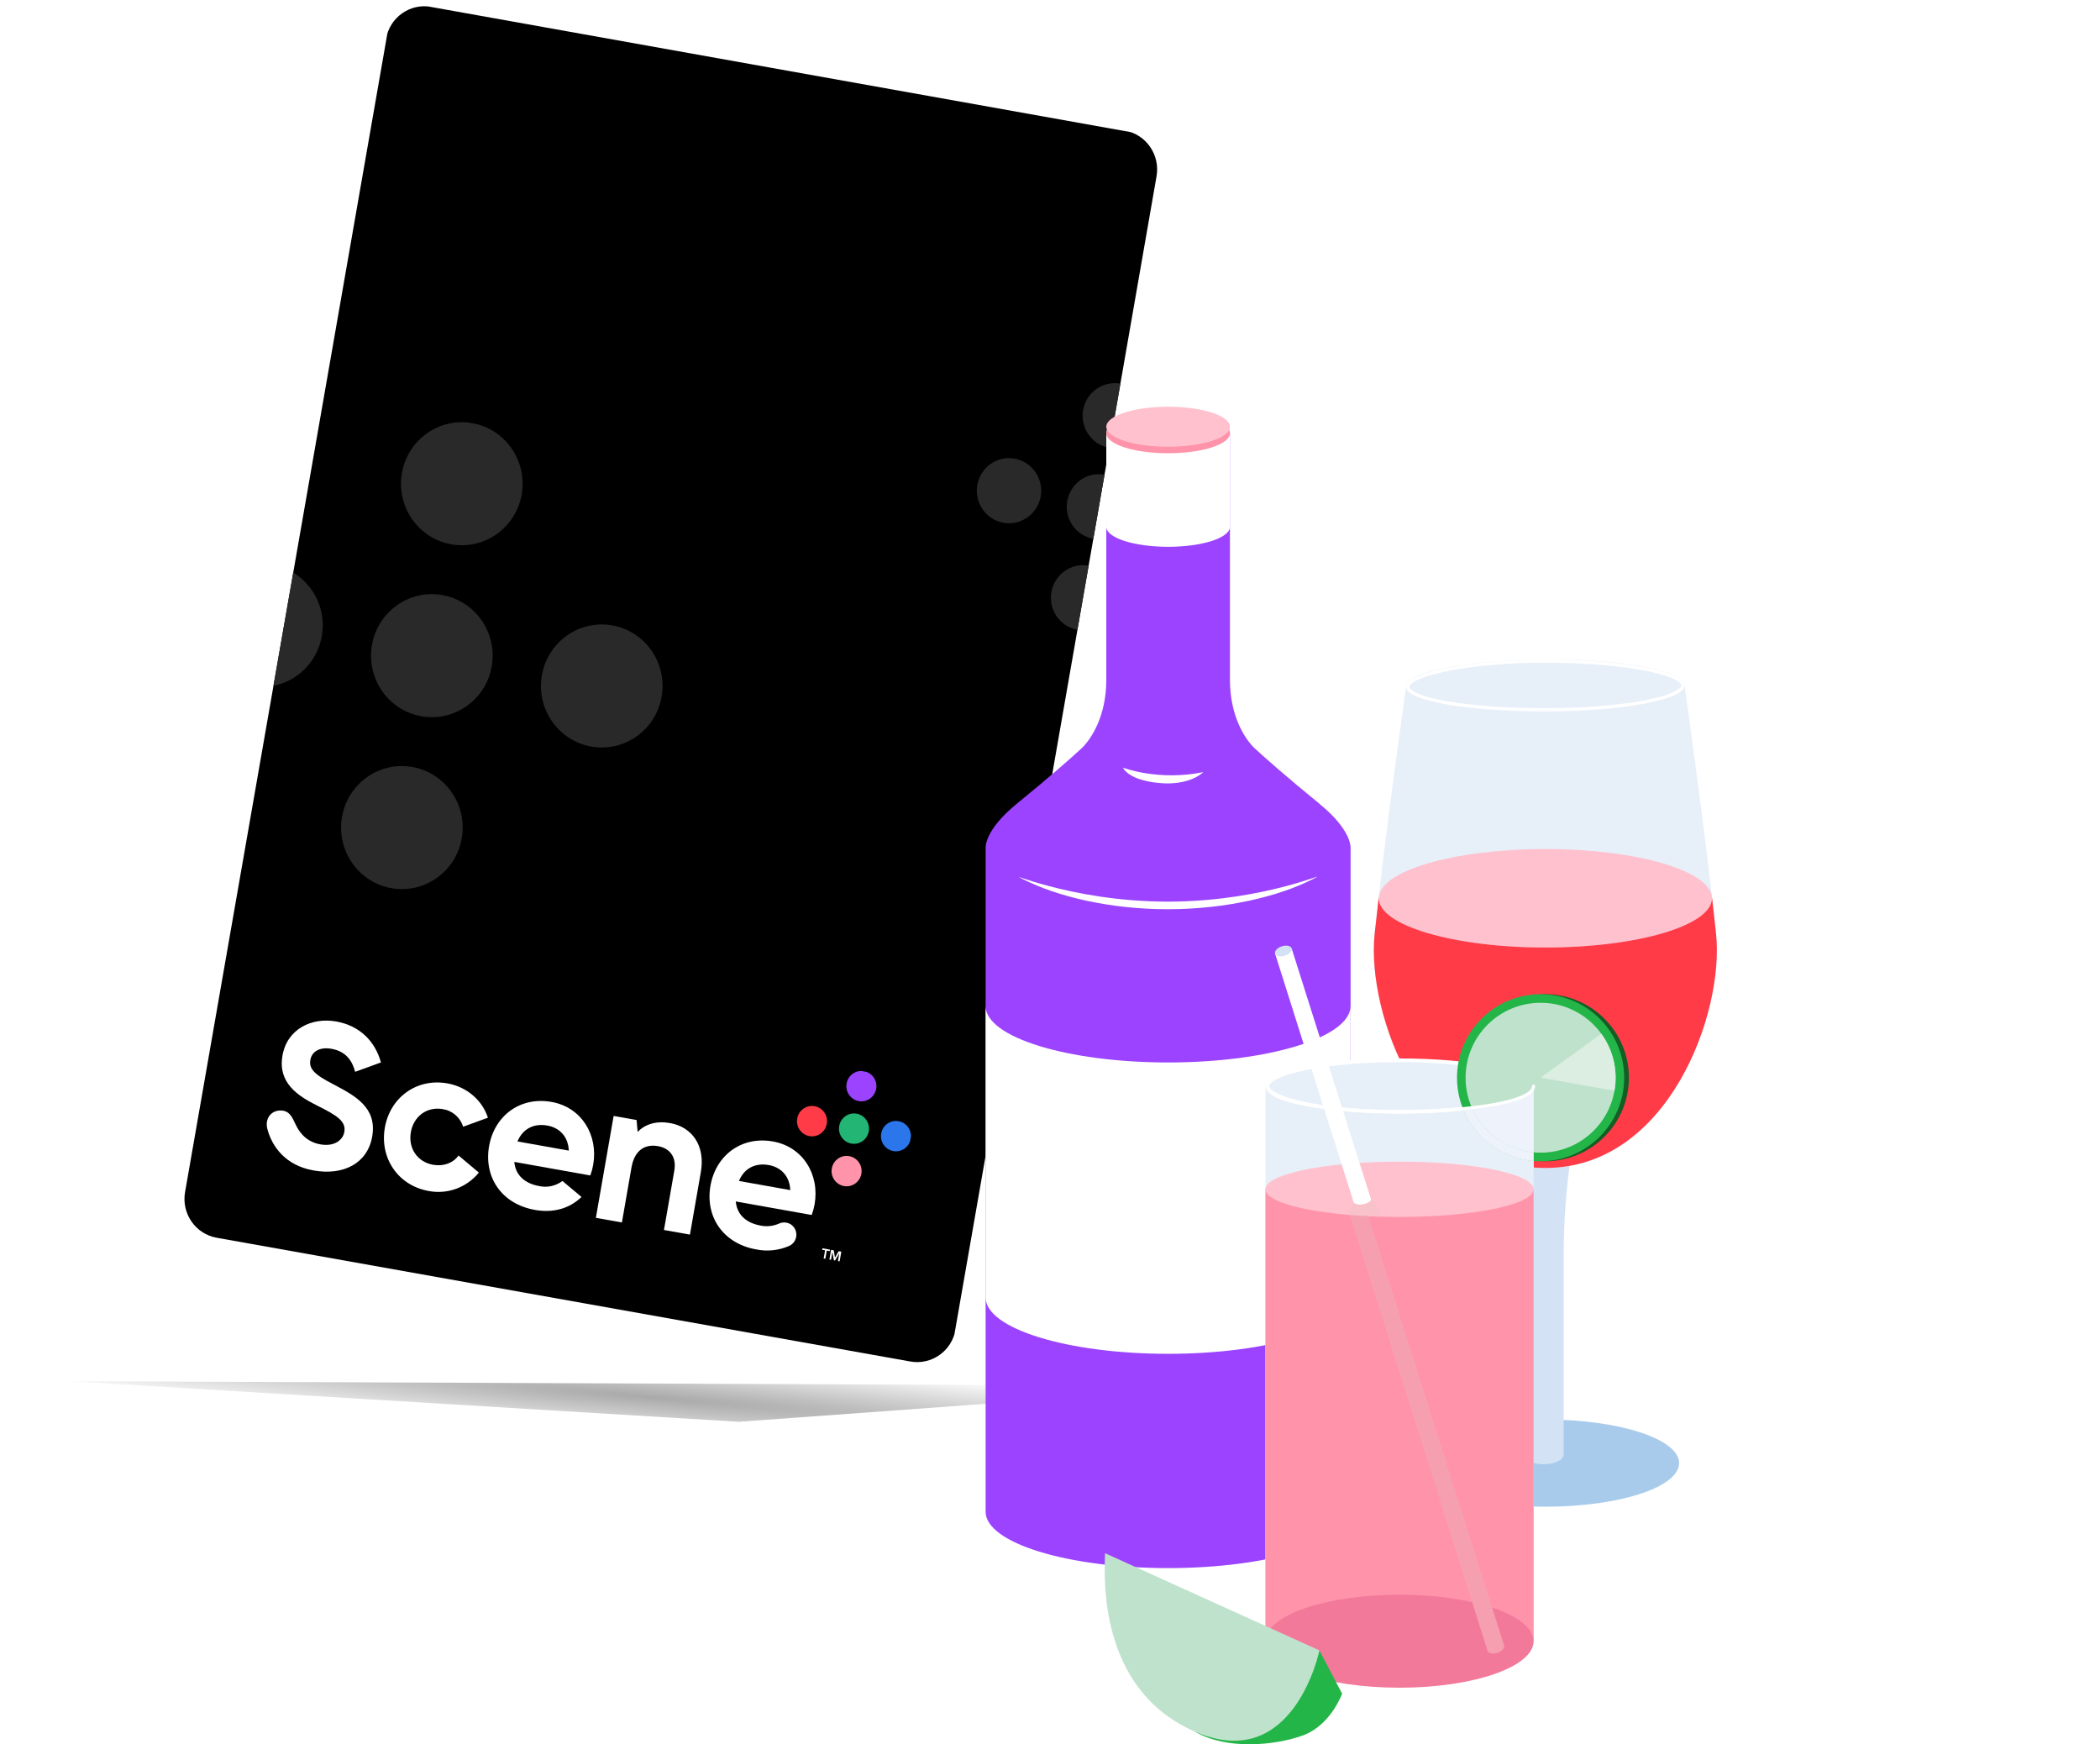 <svg width="537" height="446" viewBox="0 0 537 446" fill="none" xmlns="http://www.w3.org/2000/svg">
<g filter="url(#filter0_f_11925_45259)">
<path d="M18 353.16L188.968 363.543L314.601 354.365L18 353.16Z" fill="url(#paint0_radial_11925_45259)" fill-opacity="0.7"/>
</g>
<g clip-path="url(#clip0_11925_45259)">
<path d="M55.403 316.479C49.984 315.513 46.367 310.286 47.322 304.804L98.717 9.925C99.672 4.444 104.839 0.784 110.257 1.75L287.663 33.397C293.081 34.364 296.699 39.591 295.744 45.072L244.349 339.951C243.394 345.433 238.227 349.093 232.809 348.126L55.403 316.479Z" fill="black"/>
<g clip-path="url(#clip1_11925_45259)">
<path d="M82.293 162.629C83.784 154.074 78.138 145.915 69.681 144.407C61.224 142.898 53.16 148.611 51.669 157.166C50.177 165.722 55.824 173.881 64.281 175.389C72.738 176.898 80.802 171.185 82.293 162.629Z" fill="#292929"/>
<path d="M125.742 170.379C127.233 161.824 121.586 153.665 113.129 152.156C104.672 150.648 96.608 156.361 95.117 164.916C93.626 173.472 99.272 181.63 107.729 183.139C116.186 184.647 124.25 178.935 125.742 170.379Z" fill="#292929"/>
<path d="M169.193 178.13C170.684 169.575 165.037 161.416 156.581 159.908C148.124 158.399 140.06 164.112 138.568 172.667C137.077 181.223 142.724 189.381 151.181 190.89C159.637 192.398 167.702 186.686 169.193 178.13Z" fill="#292929"/>
<path d="M133.403 126.418C134.894 117.862 129.247 109.704 120.79 108.195C112.334 106.687 104.269 112.399 102.778 120.955C101.287 129.51 106.934 137.669 115.391 139.177C123.847 140.686 131.912 134.973 133.403 126.418Z" fill="#292929"/>
<path d="M118.08 214.335C119.571 205.78 113.924 197.621 105.467 196.113C97.01 194.604 88.946 200.317 87.455 208.872C85.964 217.428 91.611 225.586 100.067 227.095C108.524 228.604 116.588 222.891 118.08 214.335Z" fill="#292929"/>
</g>
<g clip-path="url(#clip2_11925_45259)">
<path d="M266.123 126.912C266.912 122.382 263.923 118.063 259.446 117.264C254.969 116.466 250.699 119.49 249.91 124.02C249.12 128.549 252.11 132.868 256.587 133.667C261.064 134.465 265.333 131.441 266.123 126.912Z" fill="#292929"/>
<path d="M289.124 131.014C289.913 126.484 286.924 122.165 282.447 121.366C277.97 120.568 273.7 123.592 272.911 128.122C272.121 132.651 275.111 136.97 279.588 137.769C284.065 138.567 288.334 135.543 289.124 131.014Z" fill="#292929"/>
<path d="M312.127 135.118C312.916 130.589 309.927 126.27 305.45 125.471C300.973 124.672 296.703 127.697 295.914 132.226C295.124 136.755 298.114 141.075 302.591 141.873C307.068 142.672 311.337 139.648 312.127 135.118Z" fill="#292929"/>
<path d="M293.179 107.741C293.969 103.211 290.979 98.892 286.502 98.094C282.025 97.295 277.756 100.319 276.966 104.849C276.177 109.378 279.166 113.697 283.643 114.496C288.121 115.295 292.39 112.27 293.179 107.741Z" fill="#292929"/>
<path d="M285.069 154.284C285.859 149.755 282.869 145.436 278.392 144.637C273.915 143.838 269.646 146.863 268.856 151.392C268.067 155.921 271.056 160.241 275.533 161.039C280.01 161.838 284.28 158.814 285.069 154.284Z" fill="#292929"/>
</g>
<g clip-path="url(#clip3_11925_45259)">
<path d="M179.215 299.686L176.427 315.68L169.786 314.496L172.428 299.334C173.046 295.79 171.253 293.592 168.272 293.06C165.033 292.482 162.272 293.974 161.482 298.507L159.03 312.577L152.374 311.39L156.915 285.338L162.784 286.384L163.053 289.44C165.007 287.375 167.909 286.546 171.362 287.162C176.823 288.136 180.423 292.756 179.215 299.686Z" fill="white"/>
<path d="M194.557 313.382C196.108 313.687 197.714 313.511 199.164 312.876C199.706 312.617 200.31 312.518 200.905 312.591C201.5 312.664 202.063 312.905 202.528 313.288V313.288C202.93 313.629 203.241 314.067 203.431 314.562C203.62 315.057 203.683 315.593 203.613 316.119C203.544 316.645 203.343 317.145 203.031 317.572C202.719 317.999 202.305 318.339 201.829 318.561C199.174 319.728 196.229 320.045 193.391 319.469C184.736 317.925 180.319 310.958 181.672 303.195C183.025 295.431 189.582 290.421 197.668 291.864C205.295 293.224 209.64 300.276 208.303 307.945C208.138 308.871 207.89 309.781 207.562 310.661L188.147 307.198C188.475 310.791 191.053 312.757 194.557 313.382ZM202.085 304.301C201.914 300.409 199.397 298.395 196.616 297.899C193.066 297.266 190.304 298.762 188.955 301.959L202.085 304.301Z" fill="white"/>
<path d="M219.605 281.544C221.693 281.917 223.684 280.506 224.053 278.394C224.421 276.281 223.026 274.266 220.938 273.894C218.85 273.521 216.858 274.932 216.49 277.044C216.122 279.157 217.516 281.172 219.605 281.544Z" fill="#9B43FF"/>
<path d="M217.711 292.407C219.799 292.78 221.791 291.369 222.159 289.256C222.527 287.144 221.133 285.129 219.044 284.756C216.956 284.384 214.965 285.795 214.596 287.907C214.228 290.02 215.623 292.035 217.711 292.407Z" fill="#23B574"/>
<path d="M215.818 303.265C217.907 303.638 219.898 302.227 220.266 300.115C220.635 298.002 219.24 295.987 217.152 295.615C215.064 295.242 213.072 296.653 212.704 298.765C212.336 300.878 213.73 302.893 215.818 303.265Z" fill="#FF93AA"/>
<path d="M228.444 294.322C230.532 294.694 232.524 293.284 232.892 291.171C233.26 289.058 231.866 287.044 229.777 286.671C227.689 286.299 225.698 287.709 225.329 289.822C224.961 291.935 226.356 293.949 228.444 294.322Z" fill="#2C76EC"/>
<path d="M206.974 290.492C209.062 290.865 211.053 289.454 211.422 287.341C211.79 285.228 210.395 283.214 208.307 282.841C206.219 282.469 204.227 283.879 203.859 285.992C203.491 288.105 204.885 290.119 206.974 290.492Z" fill="#FF3B48"/>
<path d="M143.824 301.966C142.988 302.595 142.029 303.037 141.012 303.263C139.994 303.49 138.941 303.495 137.921 303.279C134.417 302.654 131.84 300.688 131.513 297.086L150.951 300.553C151.276 299.671 151.522 298.762 151.687 297.836C153.023 290.176 148.679 283.115 141.057 281.756C132.967 280.312 126.414 285.323 125.061 293.086C123.708 300.85 128.12 307.816 136.775 309.36C141.575 310.216 145.686 308.97 148.7 306.051L143.824 301.966ZM139.985 287.797C142.762 288.292 145.275 290.3 145.454 294.199L132.319 291.856C133.673 288.66 136.43 287.163 139.985 287.797Z" fill="white"/>
<path d="M85.337 277.296C80.166 274.654 78.982 273.207 79.372 270.969C79.736 268.881 81.762 267.635 84.747 268.167C88.389 268.817 90.014 271.076 90.823 274.05L97.415 271.658C95.884 266.122 91.898 262.24 85.965 261.181C79.786 260.079 73.431 263.03 72.232 269.908C71.033 276.786 75.97 280.139 81.201 282.737C86.283 285.256 88.522 286.732 88.05 289.439C87.696 291.471 85.451 293.397 81.495 292.518C77.908 291.719 76.298 289.047 75.539 287.405C74.708 285.601 73.95 283.843 71.555 283.947C69.161 284.051 67.71 286.158 68.371 288.69C69.53 292.995 72.811 297.96 80.175 299.273C87.853 300.643 93.985 297.44 95.175 290.613C96.484 283.156 90.744 280.143 85.337 277.296Z" fill="white"/>
<path d="M110.727 297.819C106.76 297.112 104.34 293.614 105.057 289.498C105.774 285.383 109.24 282.882 113.207 283.59C114.408 283.768 115.535 284.285 116.459 285.081C117.384 285.877 118.069 286.92 118.435 288.09L124.768 285.787C123.356 281.403 119.46 277.912 114.406 277.011C106.575 275.614 99.763 280.579 98.41 288.342C97.057 296.105 101.78 303.127 109.611 304.524C111.971 304.977 114.409 304.779 116.668 303.952C118.928 303.124 120.925 301.696 122.452 299.819L117.261 295.456C115.843 297.404 113.402 298.296 110.727 297.819Z" fill="white"/>
<path d="M210.984 319.696L210.234 319.563L210.301 319.179L212.231 319.523L212.164 319.907L211.414 319.773L211.051 321.857L210.621 321.78L210.984 319.696Z" fill="white"/>
<path d="M212.513 319.573L213.194 319.695L213.522 321.564L214.452 319.919L215.137 320.041L214.707 322.509L214.277 322.432L214.622 320.452L213.536 322.3L213.236 322.246L212.849 320.135L212.504 322.116L212.092 322.043L212.513 319.573Z" fill="white"/>
</g>
</g>
<g clip-path="url(#clip4_11925_45259)">
<path d="M395.169 298.034C384.779 298.034 375.616 293.711 367.941 285.201C355.902 271.835 350.793 251.359 352.108 238.873C352.331 236.754 352.566 234.574 352.827 232.344C356.77 238.414 373.954 242.861 395.181 242.861C416.408 242.861 433.593 238.414 437.536 232.344C437.784 234.574 438.032 236.754 438.255 238.873C439.569 251.359 434.473 271.835 422.422 285.201C414.747 293.723 405.584 298.034 395.194 298.034" fill="#EF4858"/>
<path d="M429.377 374.104C429.377 380.261 414.065 385.253 395.169 385.253C376.273 385.253 360.96 380.261 360.96 374.104C360.96 367.948 376.273 362.956 395.169 362.956C414.065 362.956 429.377 367.948 429.377 374.104Z" fill="#A8CBEC"/>
<path d="M387.072 291.432L387.456 293.946C388.87 303.138 389.577 312.428 389.577 321.719V371.924C389.577 373.287 391.87 374.389 394.71 374.389C397.549 374.389 399.843 373.287 399.843 371.924V321.285C399.843 312.279 400.525 303.274 401.901 294.367L402.348 291.432H387.06H387.072Z" fill="#D3E3F5"/>
<path d="M438.837 238.811C436.072 212.575 430.778 175.425 430.778 175.326C430.778 171.511 414.833 168.488 395.169 168.575C375.504 168.662 359.559 171.821 359.559 175.636C359.559 175.636 354.265 212.575 351.5 238.811C349.367 259.014 363.737 298.641 395.156 298.641C426.575 298.641 440.945 259.027 438.813 238.811" fill="#E7EFF9"/>
<path d="M352.578 229.681C352.578 236.63 371.648 242.267 395.168 242.267C418.689 242.267 437.771 236.63 437.771 229.681C437.771 222.732 418.702 217.096 395.168 217.096C371.635 217.096 352.578 222.732 352.578 229.681Z" fill="#FFC1CE"/>
<path d="M437.821 229.681H437.771C437.771 236.63 418.702 242.267 395.169 242.267C371.636 242.267 352.579 236.63 352.579 229.681H352.529C352.17 232.815 351.822 235.887 351.512 238.811C349.38 259.014 363.75 298.641 395.169 298.641C426.588 298.641 440.958 259.027 438.825 238.811C438.515 235.875 438.181 232.815 437.821 229.681Z" fill="#FF3B48"/>
<path d="M395.169 181.495C373.433 181.495 359.981 178.448 359.981 175.636C359.981 172.526 375.033 169.033 395.169 169.033C415.304 169.033 430.357 172.316 430.357 175.264C430.357 178.212 415.912 181.495 395.169 181.495Z" fill="#E7EFF9"/>
<path d="M395.169 169.454C404.53 169.454 413.383 170.135 420.09 171.387C429.823 173.195 429.935 175.177 429.935 175.264C429.935 175.35 429.823 177.332 420.09 179.141C413.383 180.392 404.53 181.073 395.169 181.073C385.807 181.073 376.806 180.454 370.234 179.327C362.473 177.989 360.402 176.379 360.402 175.635C360.402 174.892 362.46 173.133 370.259 171.572C377.079 170.21 385.931 169.454 395.181 169.454M395.181 168.624C375.764 168.624 359.571 171.969 359.571 175.635C359.571 179.302 375.764 181.916 395.181 181.916C414.598 181.916 430.791 178.943 430.791 175.264C430.791 171.585 414.598 168.612 395.181 168.612" fill="white"/>
<path d="M337.452 205.551C329.058 198.713 323.317 193.634 320.887 191.38C318.457 189.125 314.514 183.217 314.514 173.839V110.776C314.514 107.952 307.434 105.66 298.706 105.66C289.977 105.66 282.897 107.952 282.897 110.776V173.839C282.897 183.217 278.954 189.113 276.524 191.38C274.094 193.634 268.366 198.713 259.959 205.551C251.565 212.389 252.036 216.873 252.036 216.873V386.529C252.036 394.494 272.928 400.948 298.706 400.948C324.483 400.948 345.363 394.494 345.363 386.529V216.873C345.363 216.873 345.846 212.401 337.44 205.563" fill="#9B43FF"/>
<path d="M282.897 110.776C282.897 107.951 289.976 105.66 298.705 105.66C307.434 105.66 314.514 107.951 314.514 110.776V134.695C314.514 137.52 307.434 139.811 298.705 139.811C289.976 139.811 282.897 137.52 282.897 134.695V110.776Z" fill="white"/>
<path d="M314.514 110.776C314.514 113.6 307.434 115.892 298.705 115.892C289.976 115.892 282.897 113.6 282.897 110.776C282.897 107.952 289.976 105.672 298.705 105.672C307.434 105.672 314.514 107.964 314.514 110.788" fill="#FF93AA"/>
<path d="M314.514 109.116C314.514 111.94 307.434 114.232 298.705 114.232C289.976 114.232 282.897 111.94 282.897 109.116C282.897 106.292 289.976 104 298.705 104C307.434 104 314.514 106.292 314.514 109.116Z" fill="#FFC1CE"/>
<path d="M287.175 196.285C287.175 196.285 296.164 199.778 307.707 197.425C307.707 197.425 304.285 200.992 296.301 200.2C288.316 199.419 287.175 196.285 287.175 196.285" fill="white"/>
<path d="M261.856 224.924C270.399 229.21 283.691 232.481 298.631 232.481C313.572 232.481 327.062 229.173 335.592 224.838C341.668 221.741 324.396 230.536 298.631 230.536C272.866 230.536 255.657 221.828 261.856 224.937" fill="white"/>
<path d="M252.036 331.74C252.036 339.705 272.928 346.159 298.693 346.159C324.458 346.159 345.35 339.705 345.35 331.74V257.243C345.35 265.208 324.458 271.662 298.693 271.662C272.928 271.662 252.036 265.208 252.036 257.243V331.74Z" fill="white"/>
<path d="M395.169 295.817C383.985 295.817 374.897 286.737 374.897 275.564C374.897 264.39 383.998 255.31 395.169 255.31C406.34 255.31 415.441 264.403 415.441 275.564C415.441 286.725 406.353 295.817 395.169 295.817Z" fill="#0E7C40"/>
<path d="M395.169 256.401C405.758 256.401 414.35 264.985 414.35 275.564C414.35 286.142 405.77 294.727 395.169 294.727C384.568 294.727 375.988 286.155 375.988 275.564C375.988 264.973 384.568 256.401 395.169 256.401ZM395.169 254.208C383.378 254.208 373.793 263.783 373.793 275.564C373.793 287.344 383.378 296.919 395.169 296.919C406.96 296.919 416.545 287.344 416.545 275.564C416.545 263.783 406.96 254.208 395.169 254.208" fill="#145E26"/>
<path d="M392.168 277.707H323.59V419.64H392.168V277.707Z" fill="#E7EFF9"/>
<path d="M357.873 284.309C337.948 284.309 324.062 280.828 324.062 277.719C324.062 274.61 337.948 271.129 357.873 271.129C377.798 271.129 391.685 274.61 391.685 277.719C391.685 280.828 377.798 284.309 357.873 284.309Z" fill="#E7EFF9"/>
<path d="M357.873 271.587C366.974 271.587 375.504 272.318 381.927 273.644C389.255 275.155 391.201 276.914 391.201 277.707C391.201 278.499 389.242 280.258 381.927 281.77C375.517 283.095 366.974 283.826 357.873 283.826C348.772 283.826 340.229 283.095 333.819 281.77C326.491 280.258 324.545 278.499 324.545 277.707C324.545 276.914 326.504 275.155 333.819 273.644C340.229 272.318 348.772 271.587 357.873 271.587M357.873 270.633C338.94 270.633 323.59 273.805 323.59 277.707C323.59 281.609 338.94 284.78 357.873 284.78C376.806 284.78 392.156 281.609 392.156 277.707C392.156 273.805 376.806 270.633 357.873 270.633Z" fill="white"/>
<path d="M392.168 304.091H323.59V419.64H392.168V304.091Z" fill="#FF93AA"/>
<path d="M323.59 304.091C323.59 307.993 338.94 311.165 357.873 311.165C376.806 311.165 392.156 307.993 392.156 304.091C392.156 300.19 376.806 297.018 357.873 297.018C338.94 297.018 323.59 300.19 323.59 304.091" fill="#FFC1CE"/>
<path d="M346.913 309.827L326.058 243.84L330.298 242.502L351.265 308.811L346.913 309.827Z" fill="white"/>
<path d="M326.058 243.84C325.847 243.171 326.628 242.329 327.794 241.957C328.972 241.585 330.088 241.833 330.298 242.49C330.509 243.159 329.728 244.001 328.562 244.372C327.385 244.744 326.269 244.496 326.058 243.827" fill="#D3E3F5"/>
<path d="M393.954 295.817C382.77 295.817 373.682 286.737 373.682 275.564C373.682 264.39 382.782 255.31 393.954 255.31C405.125 255.31 414.226 264.403 414.226 275.564C414.226 286.725 405.138 295.817 393.954 295.817" fill="#BFE2CC"/>
<path d="M393.954 256.401C404.542 256.401 413.135 264.985 413.135 275.564C413.135 286.142 404.555 294.727 393.954 294.727C383.353 294.727 374.773 286.155 374.773 275.564C374.773 264.973 383.353 256.401 393.954 256.401M393.954 254.208C382.162 254.208 372.578 263.783 372.578 275.564C372.578 287.344 382.162 296.919 393.954 296.919C405.745 296.919 415.329 287.344 415.329 275.564C415.329 263.783 405.745 254.208 393.954 254.208" fill="#23B547"/>
<path d="M409.49 264.341C412.429 268.404 413.78 273.594 412.838 278.908L393.954 275.551L409.49 264.328V264.341Z" fill="#DBEEE1"/>
<path d="M392.168 298.678L380.191 295.619C380.191 295.619 376.149 293.228 372.603 284.098C373.173 284.049 373.744 283.987 374.302 283.925C377.339 291.035 384.134 296.176 392.181 296.845V298.678H392.168Z" fill="#E7EFF9"/>
<path d="M372.59 284.098C372.528 283.95 372.466 283.789 372.417 283.628C373 283.603 373.57 283.578 374.128 283.541C374.178 283.665 374.227 283.801 374.289 283.925C373.731 283.987 373.173 284.049 372.59 284.098" fill="white"/>
<path d="M372.59 284.098C372.528 283.95 372.466 283.789 372.417 283.628C373 283.603 373.57 283.578 374.128 283.541C374.178 283.665 374.227 283.801 374.289 283.925C373.731 283.987 373.173 284.049 372.59 284.098" fill="#EEF3FB"/>
<path d="M392.168 294.64C385.125 293.984 379.186 289.524 376.434 283.343C387.109 282.203 392.168 278.685 392.168 278.685V294.64Z" fill="#E8F4EC"/>
<path d="M392.168 294.64C385.125 293.984 379.186 289.524 376.434 283.343C387.109 282.203 392.168 278.685 392.168 278.685V294.64Z" fill="#EEF3FB"/>
<path d="M392.168 296.845C384.121 296.176 377.327 291.035 374.289 283.925C374.24 283.801 374.178 283.677 374.128 283.541C374.921 283.491 375.69 283.417 376.422 283.343C379.174 289.524 385.113 293.996 392.156 294.64V296.845H392.168Z" fill="#C6E5D1"/>
<path d="M392.168 296.845C384.121 296.176 377.327 291.035 374.289 283.925C374.24 283.801 374.178 283.677 374.128 283.541C374.921 283.491 375.69 283.417 376.422 283.343C379.174 289.524 385.113 293.996 392.156 294.64V296.845H392.168Z" fill="#EEF3FB"/>
<path d="M324.099 277.706C324.099 281.608 338.94 284.185 357.873 284.185C376.806 284.185 392.156 281.608 392.156 277.706" stroke="white" stroke-width="0.77" stroke-miterlimit="10" stroke-linecap="round"/>
<path d="M323.59 419.64C323.59 426.205 338.94 431.532 357.873 431.532C376.806 431.532 392.156 426.205 392.156 419.64C392.156 413.075 376.806 407.748 357.873 407.748C338.94 407.748 323.59 413.075 323.59 419.64" fill="#F2799A"/>
<path d="M349.281 308.972L384.617 420.73C384.828 421.399 384.047 422.241 382.882 422.613C381.716 422.984 380.588 422.737 380.377 422.068L344.805 309.554L349.281 308.972Z" fill="#F69FB0"/>
<path d="M346.181 307.51C347.173 308.501 350.124 307.857 350.608 306.755C351.091 305.64 353.149 311.115 353.149 311.115C353.149 311.115 346.33 310.78 345.14 310.681C343.949 310.582 346.181 307.523 346.181 307.523" fill="#F9C1CA"/>
<path d="M337.402 421.994L343.192 433.055C343.192 433.055 340.328 441.132 333.162 443.733C325.995 446.335 313.658 447.474 305.686 442.817L337.414 421.994H337.402Z" fill="#23B547"/>
<path d="M282.562 397.132L337.402 421.993C337.402 421.993 330.868 453.693 305.674 442.816C280.479 431.94 282.463 402.731 282.562 397.132" fill="#BFE2CC"/>
</g>
<defs>
<filter id="filter0_f_11925_45259" x="0.622" y="335.782" width="331.357" height="45.139" filterUnits="userSpaceOnUse" color-interpolation-filters="sRGB">
<feFlood flood-opacity="0" result="BackgroundImageFix"/>
<feBlend mode="normal" in="SourceGraphic" in2="BackgroundImageFix" result="shape"/>
<feGaussianBlur stdDeviation="8.689" result="effect1_foregroundBlur_11925_45259"/>
</filter>
<radialGradient id="paint0_radial_11925_45259" cx="0" cy="0" r="1" gradientUnits="userSpaceOnUse" gradientTransform="translate(166.36 357.269) rotate(94.87) scale(14.735 327.171)">
<stop stop-color="#858585"/>
<stop offset="0.812" stop-color="#858585" stop-opacity="0"/>
</radialGradient>
<clipPath id="clip0_11925_45259">
<rect width="319.474" height="200.138" fill="white" transform="matrix(0.172 -0.985 0.984 0.176 45.592 314.729)"/>
</clipPath>
<clipPath id="clip1_11925_45259">
<rect width="120.69" height="119.38" fill="white" transform="matrix(0.172 -0.985 0.984 0.176 41.309 216.612)"/>
</clipPath>
<clipPath id="clip2_11925_45259">
<rect width="63.895" height="63.201" fill="white" transform="matrix(0.172 -0.985 0.984 0.176 244.422 155.489)"/>
</clipPath>
<clipPath id="clip3_11925_45259">
<rect width="162.923" height="49.696" fill="white" transform="matrix(0.984 0.176 -0.172 0.985 75.066 247.872)"/>
</clipPath>
<clipPath id="clip4_11925_45259">
<rect width="187" height="342" fill="white" transform="translate(252.036 104)"/>
</clipPath>
</defs>
</svg>
